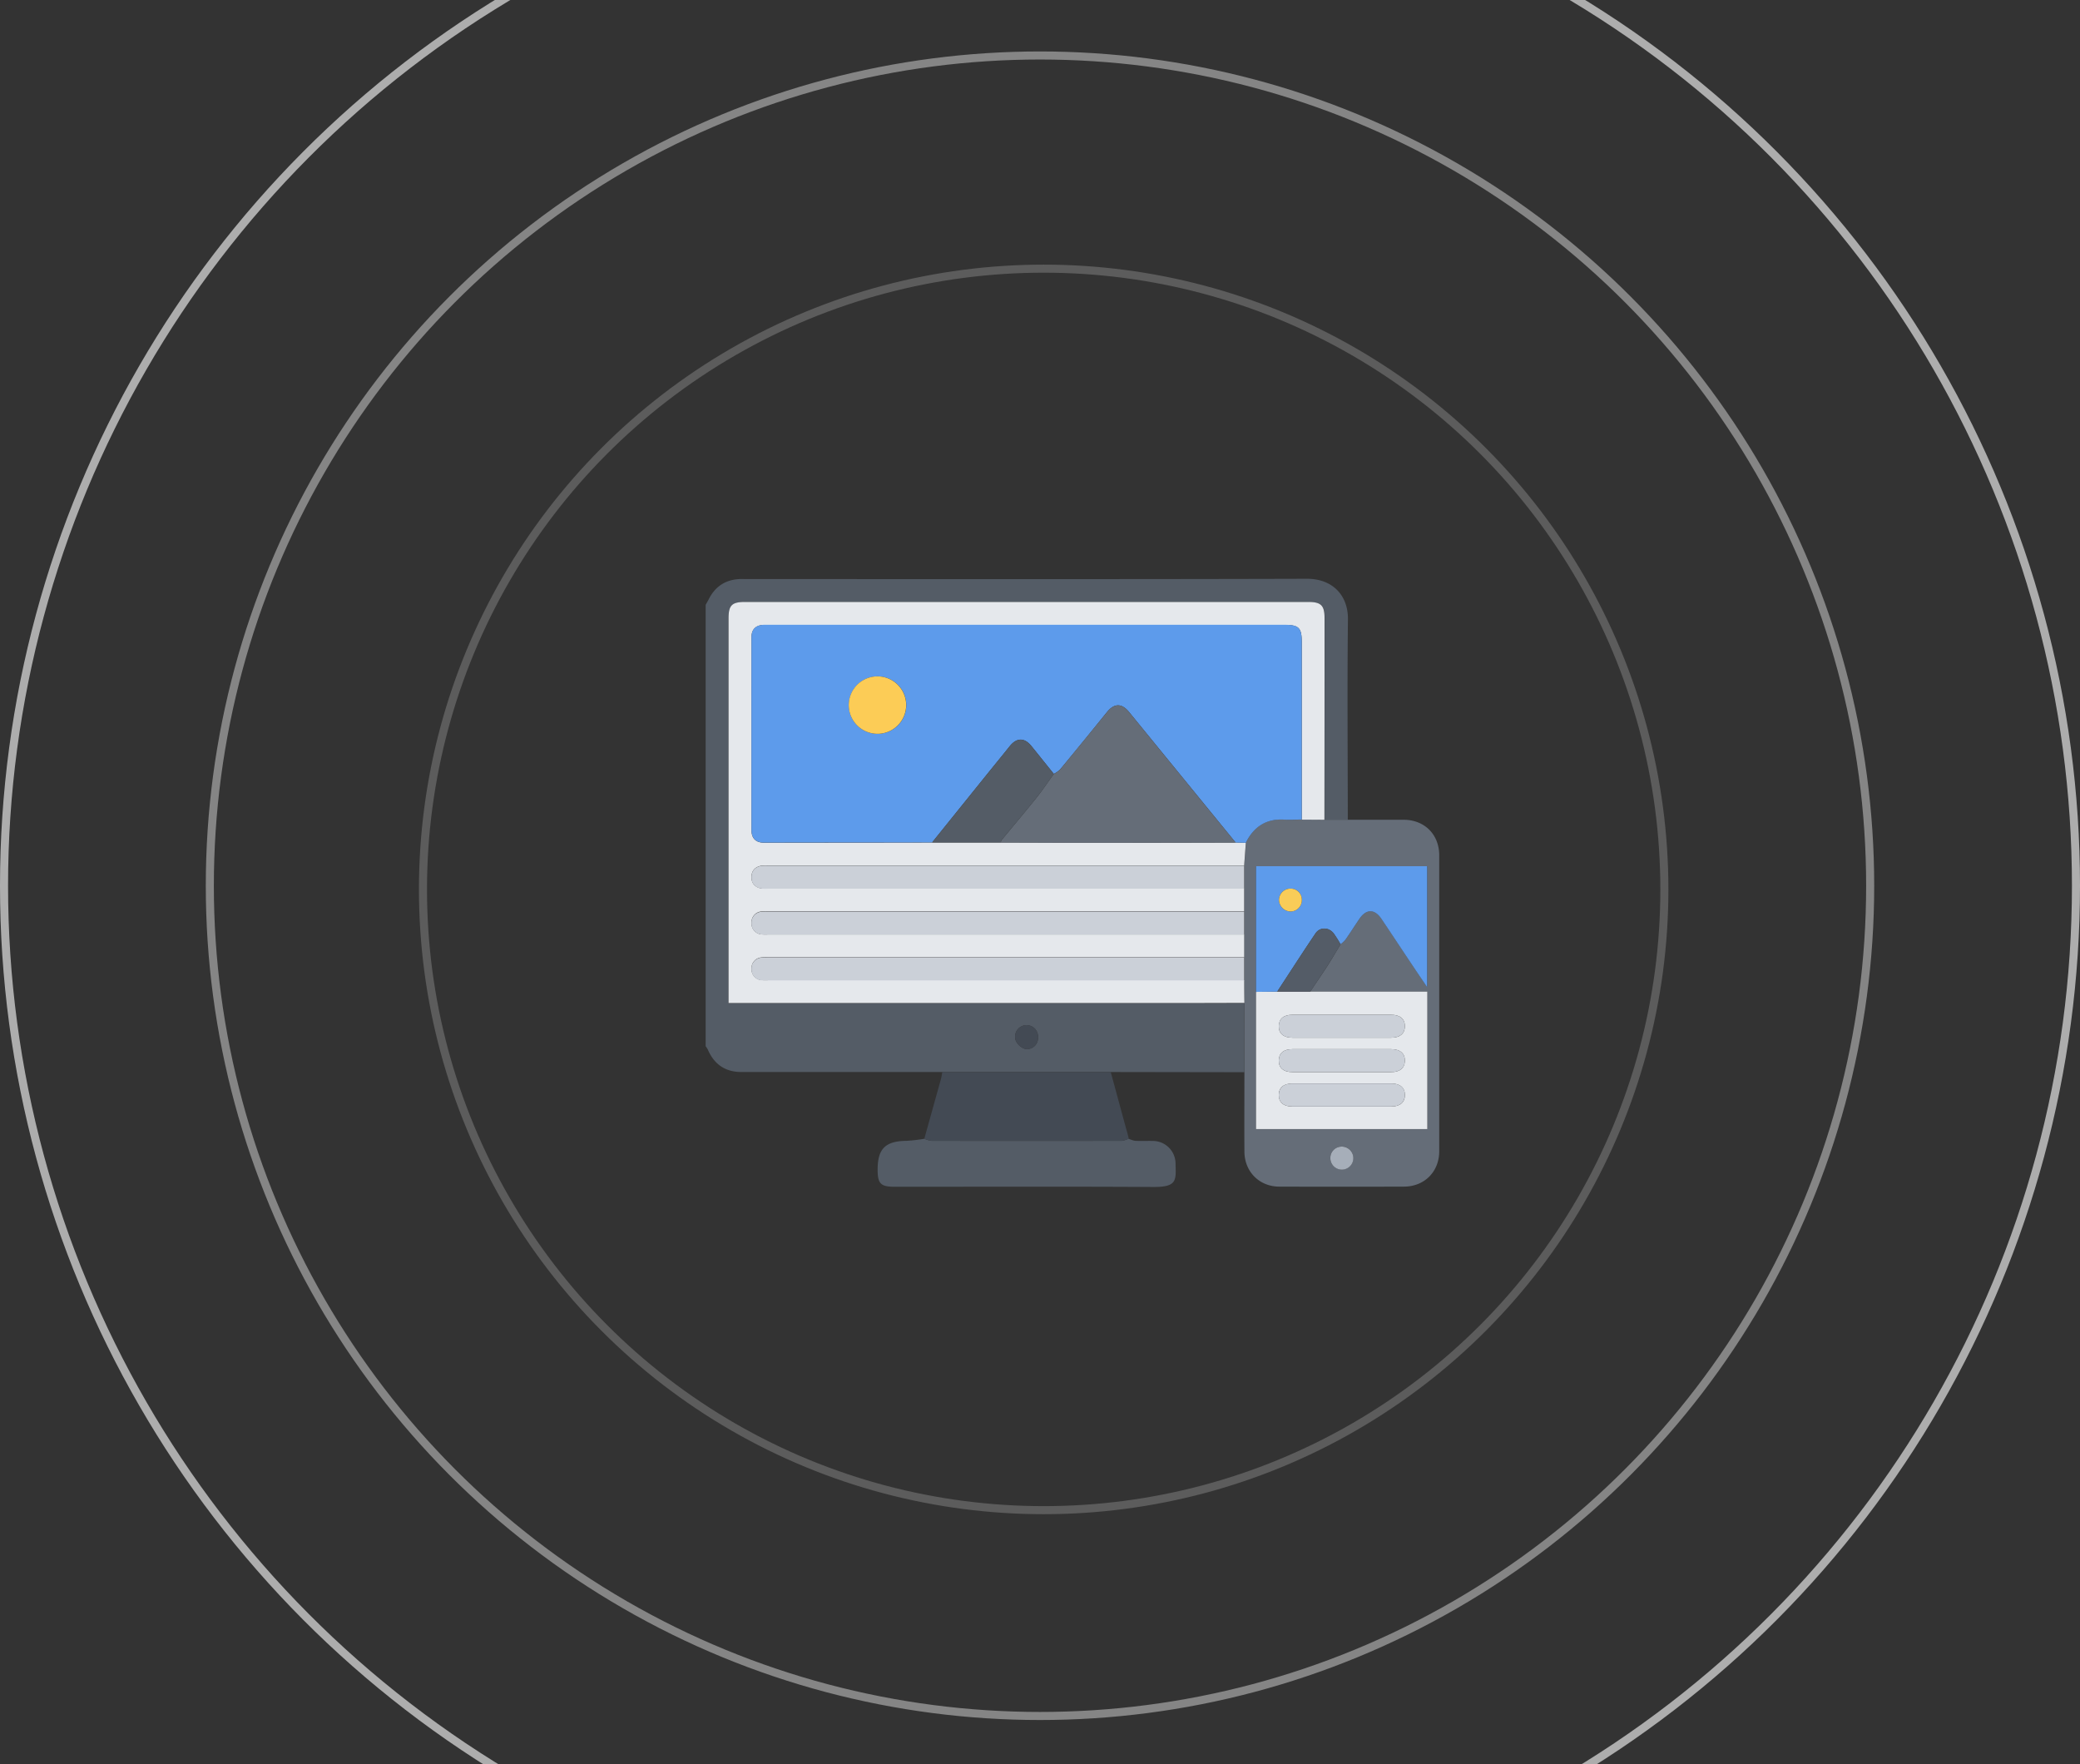 <?xml version="1.0" encoding="UTF-8"?>
<svg xmlns="http://www.w3.org/2000/svg" width="283" height="240" fill="none">
  <rect width="100%" height="100%" fill="#333333" stroke="none"/>
  <path d="m169.299 145.87-18.164-.029h-50.278c-2.172 0-3.688-1.042-4.547-3.042a3.308 3.308 0 0 0-.3-.463V82.284c.136-.245.282-.487.407-.737.856-1.714 2.229-2.656 4.151-2.766.323-.02.648 0 .974 0 25.429 0 50.862.034 76.302-.039 3.502 0 5.591 2.297 5.554 5.508-.106 9.094-.026 18.19-.018 27.286h-3.161c0-9.126.006-18.256.018-27.388 0-1.778-.464-2.242-2.247-2.242h-76.623c-1.8 0-2.247.448-2.247 2.235v52.351h61.312c2.956 0 5.912 0 8.87-.015l-.003 9.393Zm-28.067-4.735a1.567 1.567 0 0 0-.432-1.189 1.559 1.559 0 0 0-1.799-.328 1.56 1.56 0 0 0-.879 1.603c.042.703.948 1.539 1.633 1.508a1.516 1.516 0 0 0 1.477-1.594Z" fill="#545C66"></path>
  <path d="M180.198 111.524h10.763c2.849 0 4.854 1.992 4.857 4.841v40.255c0 2.786-2.011 4.805-4.795 4.815-5.651.019-11.302.019-16.955 0-2.724 0-4.737-2.031-4.755-4.753-.024-3.606 0-7.213 0-10.82v-9.396c-.011-1.031-.02-2.062-.027-3.094v-15.625l.23-3.104c1.073-2.195 2.778-3.312 5.278-3.138.782.055 1.563 0 2.328-.015l3.076.034Zm2.2 16.927c.245-.183.47-.392.67-.623.651-.929 1.26-1.89 1.898-2.828.932-1.372 2.071-1.372 2.998 0 1.414 2.102 2.807 4.216 4.213 6.32.641.959 1.289 1.909 2.008 2.977v-16.458h-23.292v35.763h23.305v-18.701h-15.922c.781-1.185 1.599-2.357 2.37-3.555.609-.947 1.169-1.927 1.752-2.89v-.005Zm.138 27.536a1.56 1.56 0 0 0-1.425.977 1.566 1.566 0 0 0 2.041 2.031 1.555 1.555 0 0 0 .97-1.43 1.538 1.538 0 0 0-.453-1.129 1.524 1.524 0 0 0-1.133-.444v-.005Z" fill="#656D78"></path>
  <path d="M153.586 154.925c.269.13.555.224.849.278.81.039 1.622 0 2.435.018a3.087 3.087 0 0 1 3.07 3.029c.06 2.323.261 3.25-3.031 3.232-11.719-.068-23.438-.026-35.156-.026-1.93 0-2.344-.414-2.344-2.331 0-2.865 1.062-3.888 3.953-3.922a22.4 22.4 0 0 0 2.409-.278c.307.138.632.232.966.278 8.632.016 17.263.016 25.893 0 .31-.005.633-.187.956-.278Z" fill="#545C66"></path>
  <path d="M153.586 154.925c-.323.096-.646.278-.969.278-8.63.016-17.261.016-25.893 0a3.53 3.53 0 0 1-.966-.278l2.268-8.138c.083-.305.122-.625.182-.941h22.917l2.083 7.67c.144.461.258.935.378 1.409Z" fill="#434A54"></path>
  <path d="M169.505 114.659c-.078 1.042-.154 2.076-.229 3.104h-64.781a5.093 5.093 0 0 0-.972.021c-.781.164-1.257.664-1.278 1.49-.021.869.442 1.403 1.278 1.583.323.042.648.05.972.023h64.781v3.104h-64.781a5.093 5.093 0 0 0-.972.021 1.469 1.469 0 0 0-1.273 1.519 1.5 1.5 0 0 0 1.281 1.588c.323.03.648.036.972.018h64.781v3.104h-64.781a4.858 4.858 0 0 0-.972.024 1.468 1.468 0 0 0-1.281 1.487 1.5 1.5 0 0 0 1.279 1.588c.323.03.649.036.974.019h64.781c0 1.031.009 2.062.026 3.093-2.958 0-5.914.016-8.87.016H99.125V84.128c0-1.787.448-2.235 2.247-2.235h76.597c1.784 0 2.25.464 2.247 2.242 0 9.13-.006 18.26-.018 27.389l-3.086-.019V87.336c0-1.927-.398-2.323-2.344-2.323H103.927c-1.096.04-1.682.6-1.682 1.703-.011 8.74-.011 17.479 0 26.216 0 1.105.583 1.709 1.679 1.709 7.631 0 15.263-.007 22.896-.021h9.336c4.485 0 8.966.034 13.448.031 6.17 0 12.341-.009 18.513-.029l1.388.037Z" fill="#E5E8EC"></path>
  <path d="M141.232 141.135a1.507 1.507 0 0 1-.403 1.108 1.509 1.509 0 0 1-1.074.486c-.685.031-1.591-.805-1.633-1.508a1.577 1.577 0 0 1 .366-1.211 1.56 1.56 0 0 1 2.312-.064 1.568 1.568 0 0 1 .432 1.189Z" fill="#434A54"></path>
  <path d="m169.505 114.659-1.388-.039-14.492-17.748c-1.013-1.237-2.034-1.213-3.026.021a780.253 780.253 0 0 1-6.385 7.813 3.765 3.765 0 0 1-.834.575c-1.015-1.26-2.023-2.526-3.044-3.784-.964-1.184-2.013-1.161-2.969.034-.989 1.24-1.997 2.464-2.995 3.701l-7.552 9.375c-7.639 0-15.271.007-22.896.021-1.096 0-1.679-.605-1.679-1.709-.011-8.739-.011-17.478 0-26.216 0-1.104.586-1.664 1.682-1.703h70.836c1.943 0 2.344.396 2.344 2.323v24.169c-.781 0-1.563.071-2.328.016-2.495-.162-4.201.969-5.274 3.151Zm-50.067-14.828a3.906 3.906 0 1 0-3.943-3.854c.004.512.109 1.019.309 1.49a3.89 3.89 0 0 0 3.634 2.363Z" fill="#5D9BEB"></path>
  <path d="M178.276 134.901h15.922v18.701h-23.305V134.94l2.88-.034 4.503-.005Zm4.289 6.271h6.714c1.187 0 1.836-.536 1.862-1.51.028-1.024-.636-1.605-1.865-1.607h-13.43c-1.185 0-1.823.536-1.859 1.513-.029 1.021.635 1.601 1.865 1.604 2.237.003 4.475.003 6.713 0Zm.096 1.562h-6.812c-1.188 0-1.836.537-1.862 1.511-.029 1.023.635 1.607 1.862 1.607h13.43c1.187 0 1.823-.537 1.862-1.508.028-1.024-.636-1.604-1.862-1.61-2.206-.007-4.412-.002-6.618-.002v.002Zm-.151 7.8h6.813c1.161 0 1.823-.576 1.823-1.563s-.654-1.562-1.81-1.562H175.81c-1.162 0-1.823.573-1.823 1.562 0 .99.654 1.563 1.81 1.563 2.234.003 4.476-.003 6.713-.003v.003Z" fill="#E5E8EC"></path>
  <path d="m173.773 134.906-2.88.034v-17.101h23.284v16.468c-.719-1.067-1.367-2.018-2.008-2.976-1.406-2.104-2.799-4.219-4.213-6.321-.927-1.377-2.065-1.377-2.998 0-.638.938-1.247 1.899-1.898 2.829-.2.231-.425.439-.669.622a16.954 16.954 0 0 0-.927-1.469c-.68-.867-1.878-.903-2.487 0-1.763 2.61-3.472 5.276-5.204 7.914Zm3.352-12.481a1.517 1.517 0 0 0-.941-1.424 1.508 1.508 0 0 0-.59-.11 1.558 1.558 0 0 0-1.578 1.513 1.607 1.607 0 0 0 1.606 1.599 1.54 1.54 0 0 0 1.503-1.578Z" fill="#5D9BEB"></path>
  <path d="M169.276 120.899h-64.781a4.647 4.647 0 0 1-.972-.024c-.835-.18-1.302-.713-1.278-1.583.021-.826.487-1.326 1.278-1.49.323-.038.648-.045.972-.021h64.781v3.118ZM169.276 127.141h-64.781a6.856 6.856 0 0 1-.972-.018 1.503 1.503 0 0 1-1.281-1.589 1.471 1.471 0 0 1 1.281-1.49c.323-.038.648-.045.972-.02h64.781v3.117ZM169.276 133.38h-64.781c-.325.018-.65.012-.974-.018a1.506 1.506 0 0 1-1.279-1.589 1.47 1.47 0 0 1 1.281-1.487 4.86 4.86 0 0 1 .972-.023h64.781v3.117Z" fill="#CBD0D8"></path>
  <path d="M173.773 134.906c1.732-2.643 3.441-5.304 5.209-7.922.609-.901 1.807-.864 2.487 0 .334.474.644.964.927 1.469-.583.964-1.143 1.943-1.753 2.891-.781 1.198-1.578 2.37-2.37 3.555l-4.5.007Z" fill="#545C67"></path>
  <path d="M182.536 155.992a1.567 1.567 0 0 1 1.469.949 1.564 1.564 0 1 1-3 .588 1.532 1.532 0 0 1 .945-1.419c.186-.077.385-.117.586-.118Z" fill="#A6AEB9"></path>
  <path d="M143.38 105.292c.303-.154.583-.348.834-.576a1819.87 1819.87 0 0 0 6.385-7.812c.992-1.235 2.013-1.258 3.026-.021l14.492 17.747c-6.172.011-12.343.02-18.513.029-4.482 0-8.963-.021-13.448-.031.026-.126.071-.246.133-.357 1.594-1.938 3.216-3.849 4.784-5.805.815-1.026 1.542-2.117 2.307-3.174Z" fill="#656D78"></path>
  <path d="M143.38 105.292c-.765 1.057-1.492 2.148-2.307 3.164-1.563 1.956-3.19 3.867-4.784 5.804a1.271 1.271 0 0 0-.133.357h-9.336c2.516-3.125 5.033-6.25 7.552-9.375.998-1.237 2.006-2.461 2.995-3.7.956-1.196 2.005-1.219 2.969-.034 1.021 1.258 2.018 2.523 3.044 3.784Z" fill="#545C66"></path>
  <path d="M119.437 99.83a3.904 3.904 0 0 1-3.891-4.623 3.903 3.903 0 0 1 5.299-2.906 3.909 3.909 0 0 1 2.447 3.59 3.908 3.908 0 0 1-3.855 3.94Z" fill="#FCCC56"></path>
  <path d="M182.565 141.172h-6.713c-1.23 0-1.894-.583-1.865-1.604.026-.977.674-1.511 1.859-1.513h13.43c1.229 0 1.893.583 1.865 1.606-.026.974-.675 1.508-1.862 1.511-2.236.003-4.474.003-6.714 0ZM182.661 142.732h6.618c1.226 0 1.89.586 1.862 1.609-.029.972-.675 1.508-1.862 1.508h-13.43c-1.227 0-1.891-.583-1.862-1.607.026-.974.674-1.508 1.862-1.51 2.271-.005 4.542 0 6.812 0ZM182.51 150.531h-6.713c-1.156 0-1.823-.58-1.81-1.562.013-.982.656-1.563 1.823-1.563h13.526c1.156 0 1.823.578 1.81 1.563-.013.984-.656 1.562-1.823 1.562-2.271.005-4.542 0-6.813 0Z" fill="#CBD0D8"></path>
  <path d="M177.125 122.424a1.53 1.53 0 0 1-.916 1.447 1.54 1.54 0 0 1-.587.132 1.61 1.61 0 0 1-1.606-1.599 1.563 1.563 0 0 1 1.578-1.513 1.517 1.517 0 0 1 1.422.943c.075.187.113.388.109.59Z" fill="#F9CC58"></path>
  <circle cx="141.5" cy="120.5" r="112.952" stroke="#fff" stroke-opacity=".4" stroke-width="1.097"></circle>
  <circle cx="142" cy="121" r="84.451" stroke="#fff" stroke-opacity=".2" stroke-width="1.097"></circle>
  <circle cx="141.5" cy="120.5" r="140.952" stroke="#fff" stroke-opacity=".6" stroke-width="1.097"></circle>
</svg>
